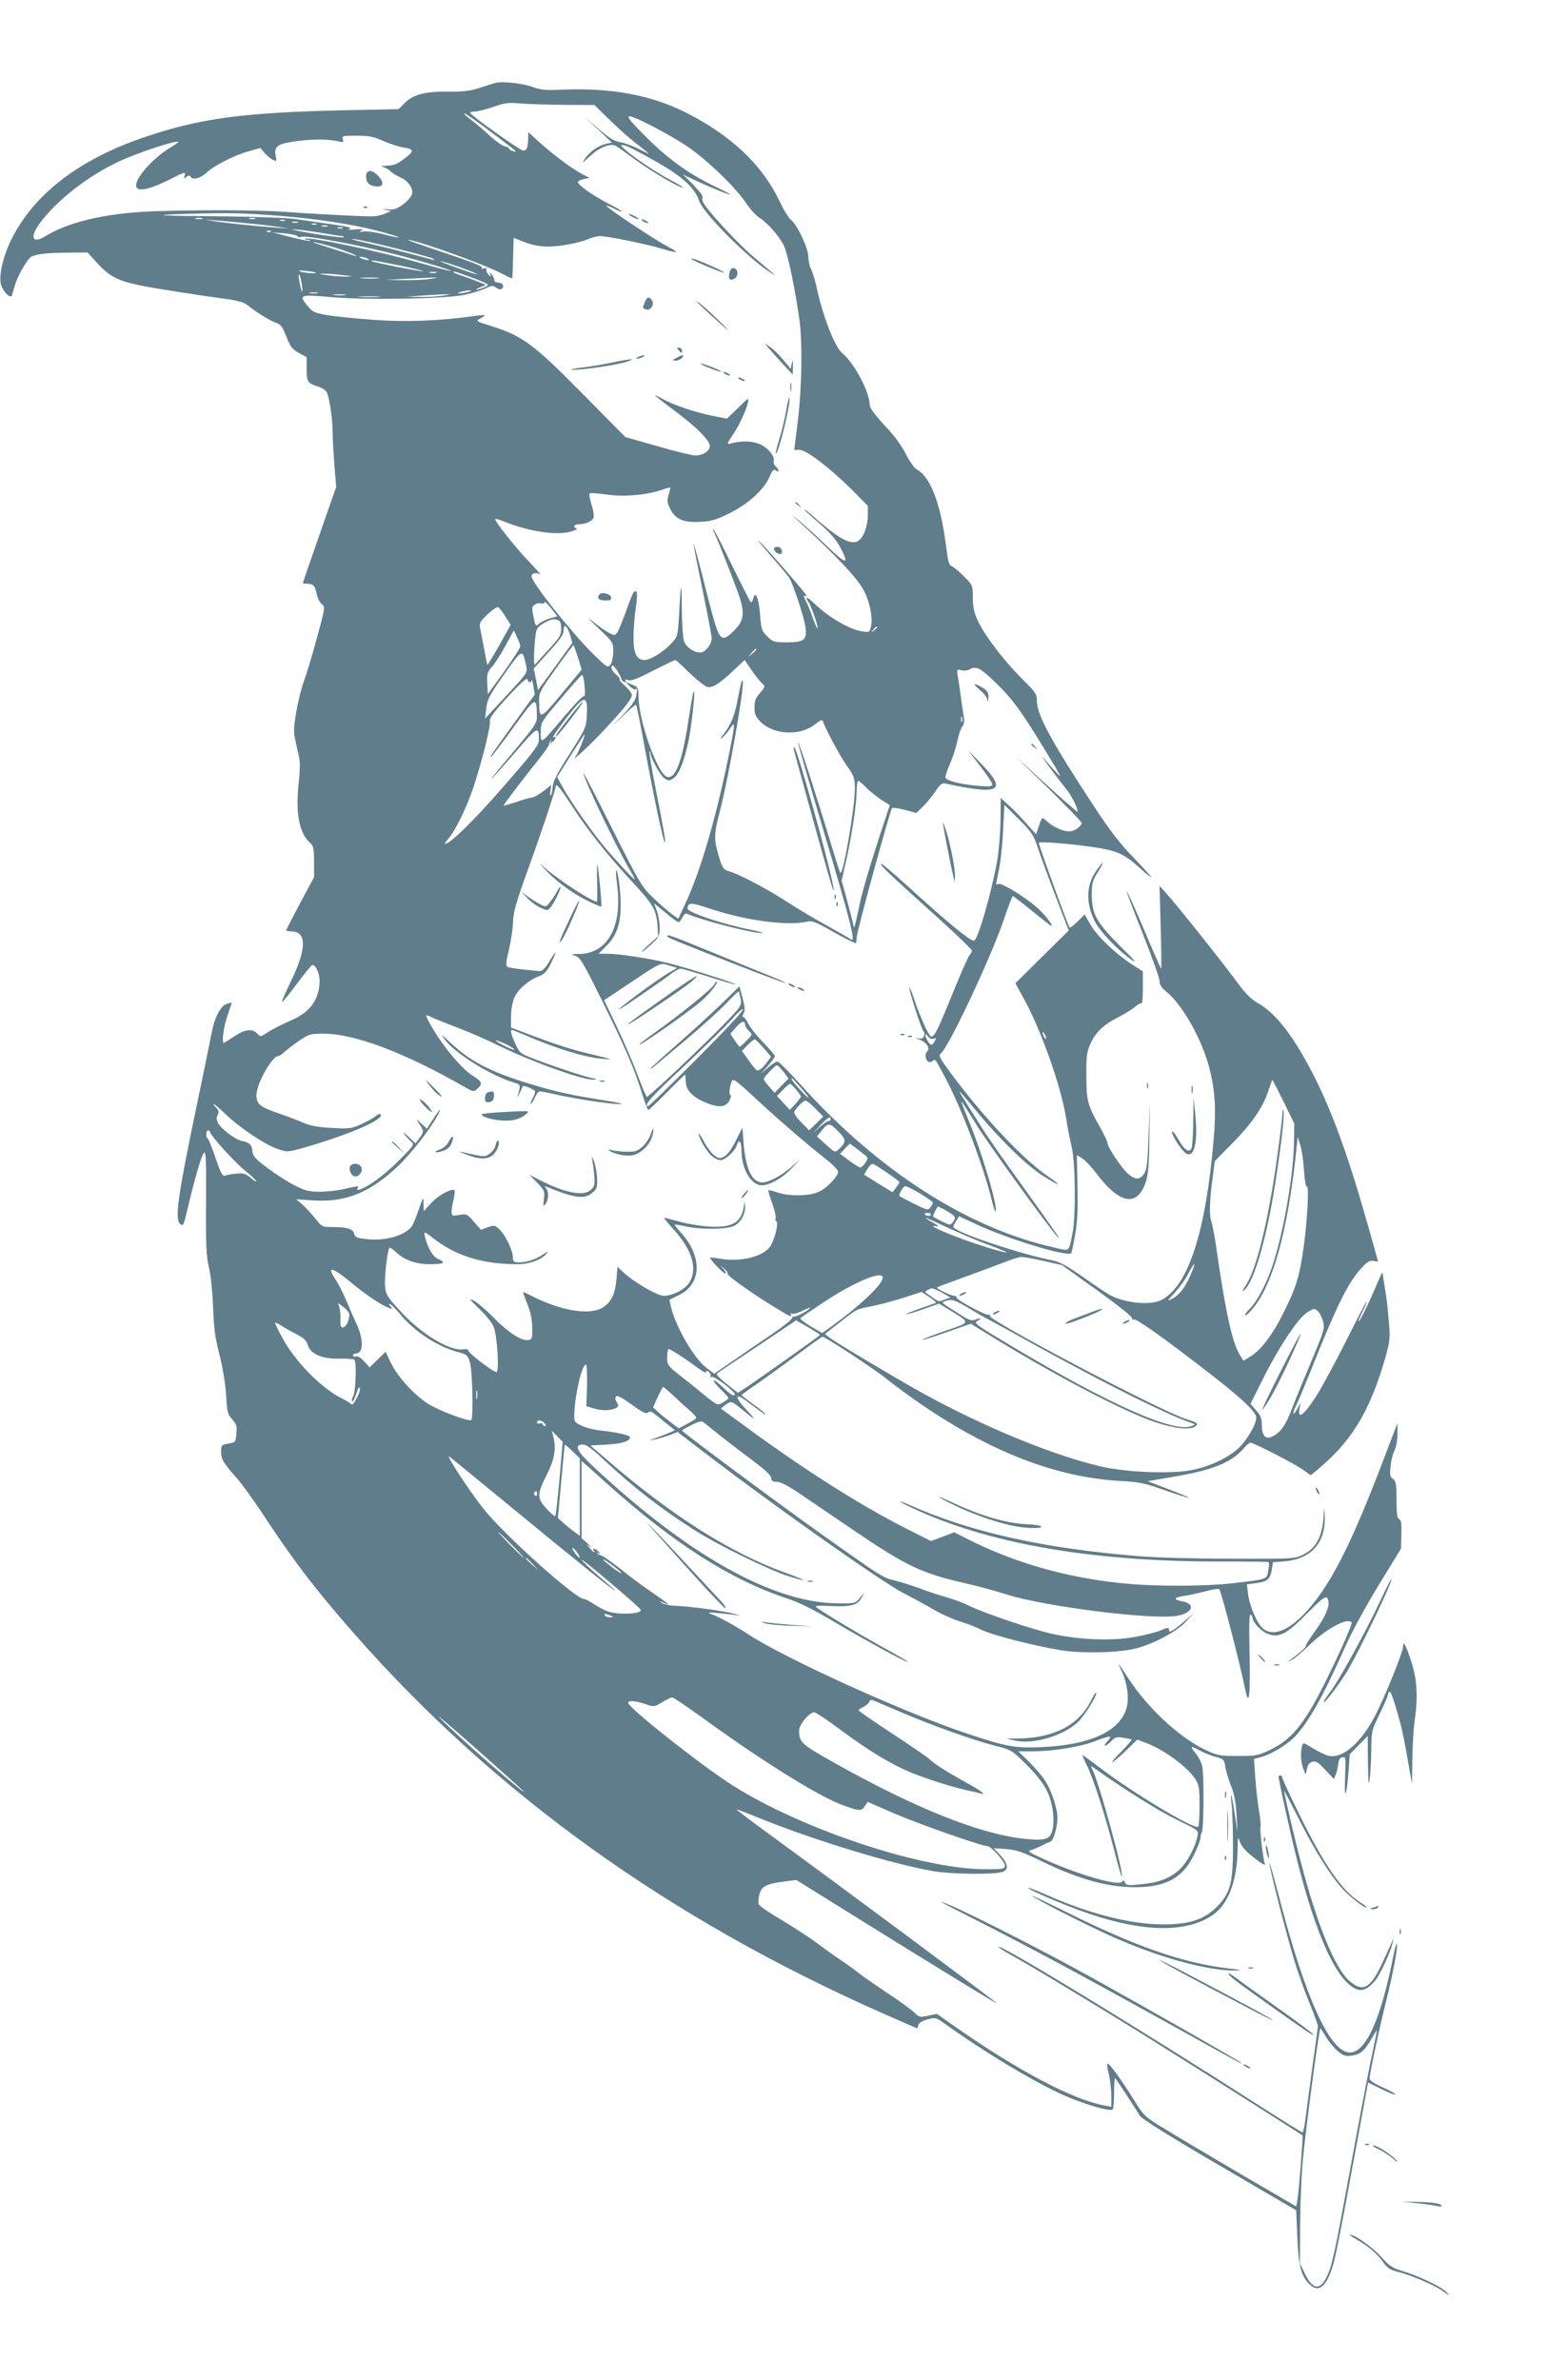 <?xml version="1.0" standalone="no"?>
<!DOCTYPE svg PUBLIC "-//W3C//DTD SVG 20010904//EN"
 "http://www.w3.org/TR/2001/REC-SVG-20010904/DTD/svg10.dtd">
<svg version="1.0" xmlns="http://www.w3.org/2000/svg"
 width="833pt" height="1280pt" viewBox="0 0 833 1280"
 preserveAspectRatio="xMidYMid meet">
<g transform="translate(0,1280) scale(0.1,-0.1)"
fill="#607d8b" stroke="none">
<path d="M2665 12354 c-11 -3 -49 -15 -85 -27 -51 -16 -87 -21 -165 -20 -125
2 -192 -15 -237 -61 l-33 -33 -290 -6 c-544 -12 -777 -43 -1072 -143 -361
-121 -609 -314 -728 -565 -39 -82 -60 -175 -51 -224 7 -38 53 -86 60 -64 2 8
10 32 16 54 16 54 68 143 88 154 29 15 84 21 195 22 l108 1 54 -59 c61 -68
111 -94 228 -118 76 -16 335 -56 477 -75 49 -7 84 -17 100 -30 45 -37 124 -86
155 -96 25 -8 35 -21 56 -74 21 -55 32 -69 67 -88 l42 -23 0 -64 c0 -69 5 -76
63 -95 23 -7 42 -21 47 -33 15 -42 30 -144 30 -213 0 -38 5 -120 10 -182 l9
-112 -66 -188 c-96 -275 -113 -325 -113 -329 0 -2 10 -3 23 -3 33 0 43 -11 51
-54 4 -21 16 -46 27 -55 20 -16 19 -18 -26 -184 -25 -92 -56 -195 -69 -230
-13 -34 -32 -108 -41 -163 -15 -85 -16 -110 -6 -155 6 -30 16 -72 21 -94 5
-24 4 -76 -2 -130 -19 -168 1 -275 61 -329 18 -16 21 -30 21 -102 l0 -82 -75
-140 c-41 -77 -75 -143 -75 -146 0 -3 13 -6 28 -6 83 0 83 -93 -1 -265 -31
-63 -53 -115 -49 -115 4 0 40 45 81 100 41 55 78 100 82 100 18 0 39 -47 39
-85 -2 -102 -50 -170 -157 -215 -43 -19 -97 -46 -120 -61 -41 -27 -42 -27 -59
-8 -26 28 -66 23 -124 -16 -29 -19 -54 -35 -56 -35 -12 0 -1 86 20 147 l24 71
-26 -7 c-32 -8 -66 -70 -81 -146 -24 -121 -45 -223 -82 -400 -101 -482 -119
-609 -91 -637 17 -17 20 -11 42 83 41 171 73 279 86 296 12 16 14 -20 13 -262
-2 -236 1 -292 16 -355 10 -43 19 -134 22 -215 4 -111 11 -164 35 -255 17 -70
31 -154 35 -215 5 -91 8 -103 33 -130 23 -26 26 -37 22 -77 -4 -45 -5 -47 -43
-53 -37 -6 -39 -8 -39 -45 0 -39 11 -58 88 -145 24 -27 81 -106 127 -175 172
-262 286 -412 499 -655 758 -863 1697 -1537 2850 -2046 98 -43 180 -79 181
-79 1 0 5 8 7 18 4 12 21 23 49 30 41 11 47 10 84 -17 219 -156 452 -297 621
-378 114 -54 277 -104 292 -89 4 4 7 45 7 91 0 46 3 81 6 77 10 -11 127 -190
131 -200 6 -16 164 -115 508 -315 l335 -196 6 -138 c6 -154 19 -211 61 -255
54 -58 100 -18 137 119 11 43 50 238 85 433 36 195 73 394 82 442 l16 87 70
-35 c39 -19 73 -33 76 -30 3 4 -27 20 -66 38 -47 21 -72 38 -72 48 0 25 56
288 90 420 35 140 63 287 57 303 -2 7 -9 -15 -16 -48 -68 -351 -150 -535 -237
-535 -106 0 -238 288 -378 825 -30 116 -55 203 -55 194 -1 -23 91 -384 134
-524 20 -66 57 -169 82 -230 25 -60 45 -117 45 -125 -1 -8 -12 -94 -26 -190
-13 -96 -30 -221 -37 -277 -7 -57 -15 -103 -20 -103 -4 0 -110 66 -235 146
-657 421 -1387 865 -1400 852 -2 -3 20 -17 48 -33 95 -51 467 -275 748 -450
250 -156 830 -523 839 -531 4 -4 -19 -296 -27 -346 l-7 -36 -295 172 c-162 95
-346 204 -409 243 -114 69 -115 71 -173 164 -72 114 -127 189 -138 189 -4 0
-2 -24 6 -52 7 -29 14 -82 14 -117 l0 -63 -37 7 c-167 30 -466 188 -795 418
l-107 75 -46 -10 c-45 -10 -49 -9 -78 20 -18 16 -81 62 -142 102 -60 40 -128
87 -150 104 -22 18 -69 52 -105 76 -36 24 -94 66 -130 93 -36 27 -118 80 -183
119 -65 38 -121 76 -124 85 -3 8 -2 32 3 52 11 44 38 59 131 70 l68 9 539
-335 c296 -183 540 -332 542 -330 3 3 -850 637 -1248 927 -86 63 -156 116
-154 117 1 2 58 -20 127 -48 289 -117 712 -246 933 -284 88 -15 303 -19 361
-6 44 9 44 41 0 90 l-37 40 69 -5 c56 -5 89 -17 188 -65 201 -98 362 -142 512
-140 161 3 247 51 307 172 20 40 36 82 36 94 0 12 3 25 7 29 11 11 13 316 2
358 -5 20 -21 50 -34 66 -35 42 -31 45 22 16 26 -14 66 -30 89 -35 38 -10 42
-14 47 -49 3 -21 16 -67 30 -102 19 -46 27 -90 31 -158 l5 -95 -14 94 c-17
113 -27 142 -17 51 4 -36 7 -137 7 -225 0 -184 -14 -241 -72 -306 -73 -81
-153 -110 -303 -110 -173 0 -392 55 -624 157 -55 24 -101 42 -103 40 -8 -7
206 -99 329 -140 301 -102 533 -102 670 -2 81 60 127 188 128 356 1 63 1 64
13 31 8 -23 33 -51 76 -84 35 -28 61 -43 58 -34 -10 27 -29 186 -24 200 3 7
-1 46 -8 87 -7 41 -16 121 -20 177 l-7 102 38 10 c55 15 136 64 180 108 74 76
156 222 274 488 33 75 111 218 179 329 l120 196 2 77 c2 58 -1 78 -12 82 -11
5 -14 29 -14 104 0 85 -3 101 -19 112 -16 12 -18 23 -13 69 3 29 12 68 21 84
9 18 16 55 16 89 l0 58 -69 -180 c-183 -484 -301 -712 -440 -853 -87 -87 -162
-113 -213 -73 -32 25 -74 121 -82 188 l-6 51 50 7 c61 8 75 21 84 73 l6 39 63
5 c141 12 219 98 216 237 l-2 56 -6 -71 c-9 -95 -43 -154 -108 -186 -48 -23
-51 -23 -388 -22 -187 0 -407 6 -490 13 -519 42 -914 130 -1240 276 -33 15
-55 22 -50 17 6 -5 51 -28 101 -50 412 -184 968 -275 1652 -271 123 0 226 -1
229 -4 3 -3 2 -24 -2 -45 -8 -48 -4 -46 -182 -67 -161 -19 -437 -19 -614 0
-296 31 -570 110 -817 234 l-77 39 -63 -24 -62 -23 -143 72 c-246 126 -536
310 -850 540 l-138 101 23 18 c31 24 35 23 87 -20 81 -66 87 -67 28 -5 -63 65
-64 95 -2 49 19 -14 51 -38 70 -52 19 -15 35 -24 35 -21 0 3 -29 27 -65 53
-36 26 -65 49 -65 50 0 1 43 33 96 69 52 37 149 107 215 156 65 49 122 89 125
89 15 0 286 -178 349 -230 39 -31 120 -91 180 -132 378 -259 731 -395 1077
-414 99 -5 129 -12 237 -50 69 -24 126 -42 128 -40 2 2 -47 22 -109 46 l-112
43 140 24 c210 35 314 78 378 154 14 16 29 29 35 29 18 0 243 -116 285 -147
l39 -28 25 20 c194 158 294 322 378 617 23 81 25 104 19 173 -9 111 -12 131
-24 205 -6 36 -11 70 -11 75 0 6 -18 -30 -38 -80 -40 -94 -91 -196 -92 -182 0
4 11 30 25 57 14 28 23 50 20 50 -3 0 -53 -96 -111 -212 -59 -117 -133 -255
-166 -305 -63 -97 -96 -120 -85 -60 l6 32 -19 -35 c-23 -41 -27 -23 -5 21 9
16 59 136 111 267 111 275 169 390 232 462 37 42 50 51 72 48 l26 -4 -48 171
c-109 387 -194 623 -296 825 -107 211 -204 338 -299 392 -42 24 -70 52 -125
127 -83 112 -319 408 -372 466 l-36 40 6 -225 c4 -124 4 -223 2 -220 -3 3 -45
98 -93 213 -49 114 -90 206 -92 204 -2 -2 37 -106 87 -230 49 -125 90 -239 90
-254 0 -20 10 -36 34 -55 89 -71 196 -261 235 -418 30 -116 36 -221 22 -380
-43 -502 -139 -795 -285 -864 -60 -28 -190 -15 -271 27 -16 8 -81 51 -144 96
-90 63 -126 83 -170 92 -185 37 -531 155 -531 180 0 6 7 20 16 33 l15 24 94
-44 c168 -78 495 -178 510 -154 2 4 12 50 21 101 12 69 15 139 12 260 l-3 166
29 -18 c15 -9 52 -48 80 -86 125 -163 218 -176 263 -37 12 36 17 98 18 239 l3
190 -7 -181 c-5 -147 -10 -186 -24 -207 -22 -34 -47 -34 -85 -2 -34 28 -112
144 -112 166 0 8 -20 50 -44 93 -63 110 -70 135 -70 271 -1 106 2 126 23 173
28 61 70 101 150 141 32 17 72 41 88 55 17 14 33 23 37 19 3 -3 6 34 6 83 l0
89 -59 38 c-88 57 -189 153 -223 214 l-31 54 -38 -37 c-21 -21 -40 -36 -43
-33 -9 10 -166 441 -166 456 0 8 168 -5 290 -23 129 -19 168 -36 248 -108 34
-31 66 -56 69 -56 3 0 -39 46 -93 103 -75 76 -129 146 -215 277 -225 341 -309
495 -309 567 0 40 -5 48 -85 127 -98 99 -191 221 -231 303 -22 46 -28 73 -29
126 0 68 0 69 -48 117 -27 27 -57 52 -66 55 -14 4 -20 26 -30 108 -29 230 -85
375 -159 413 -12 6 -37 42 -57 81 -22 45 -63 101 -115 155 -55 60 -80 94 -80
111 0 69 -84 226 -149 279 -39 32 -105 203 -136 350 -7 36 -21 80 -29 97 -9
16 -16 48 -16 69 0 46 -59 172 -93 199 -13 10 -40 54 -60 97 -95 200 -262 358
-511 483 -182 91 -397 131 -650 121 -101 -5 -126 -2 -169 14 -51 19 -164 32
-202 22z m367 -118 l167 -1 88 -86 c48 -47 114 -105 146 -128 31 -24 57 -45
57 -47 0 -1 -24 10 -54 25 -30 16 -74 32 -98 36 -33 6 -60 22 -118 72 l-75 65
74 -69 74 -70 -29 -6 c-42 -9 -88 -40 -115 -79 -20 -29 -17 -28 28 14 49 45
106 68 135 54 7 -3 55 -37 107 -75 87 -64 248 -158 256 -149 2 1 -33 22 -78
46 -103 54 -279 182 -251 182 20 0 41 -10 159 -75 160 -88 233 -152 257 -225
21 -64 256 -302 378 -382 47 -31 44 -28 -79 75 -97 81 -281 283 -281 308 0 10
0 21 0 24 0 7 -41 55 -75 87 l-30 29 75 -35 c88 -41 188 -80 179 -72 -3 4 -44
25 -90 47 -131 63 -245 145 -356 256 -107 106 -123 130 -75 112 64 -24 207
-101 288 -155 104 -69 266 -225 319 -307 21 -31 53 -66 71 -78 44 -27 108
-100 133 -152 21 -44 60 -234 83 -397 17 -130 13 -365 -9 -547 l-19 -153 29 0
c37 0 163 -97 283 -216 l84 -85 0 -52 c-1 -67 -30 -134 -63 -142 -44 -11 -114
32 -254 158 -13 11 -23 18 -23 15 0 -3 36 -36 80 -74 55 -48 89 -86 110 -125
52 -98 37 -99 -63 -3 -50 49 -121 113 -157 143 -53 43 -50 40 15 -19 189 -173
302 -294 335 -359 33 -66 48 -148 36 -196 -7 -26 -10 -27 -47 -21 -69 11 -179
75 -256 149 -24 23 -43 37 -43 31 0 -5 4 -14 9 -19 12 -14 51 -122 51 -143 0
-9 -11 12 -24 48 -12 36 -30 80 -40 99 -10 18 -13 30 -7 27 6 -4 11 -4 11 0 0
9 -220 262 -256 294 -15 14 12 -20 60 -75 49 -55 94 -110 102 -121 20 -30 80
-210 88 -264 10 -71 -5 -85 -98 -85 -72 0 -77 2 -107 32 -30 29 -33 38 -39
118 -7 88 -25 131 -36 87 -4 -12 -9 -22 -13 -22 -3 1 -46 85 -96 187 -49 102
-96 193 -103 202 -8 10 -8 5 2 -15 24 -50 111 -273 136 -347 28 -88 22 -128
-30 -179 -59 -59 -75 -53 -103 40 -13 42 -43 157 -67 254 -25 97 -46 176 -48
174 -1 -2 20 -112 48 -245 27 -132 50 -252 50 -265 0 -31 -36 -76 -61 -76 -36
0 -77 29 -88 61 -6 18 -11 93 -12 168 -1 164 -5 160 -14 -12 -7 -124 -8 -130
-37 -162 -41 -47 -116 -95 -149 -95 -43 0 -60 34 -60 121 0 40 5 111 12 156
12 80 9 107 -11 87 -5 -5 -23 -49 -40 -99 -18 -49 -38 -100 -46 -113 -14 -21
-16 -22 -47 -6 -18 9 -57 37 -87 61 -37 30 -28 19 28 -34 82 -78 82 -78 82
-128 0 -28 -7 -59 -15 -70 -15 -18 -18 -16 -91 55 -124 123 -334 388 -334 421
0 17 30 22 48 8 9 -7 -15 21 -54 62 -75 77 -196 230 -189 237 2 3 23 -3 47
-13 133 -54 280 -76 358 -55 25 7 39 15 33 17 -22 8 -14 23 11 23 36 0 72 16
80 35 3 10 -1 42 -11 71 -9 30 -14 57 -10 60 3 3 44 1 91 -6 92 -14 216 -3
300 26 22 8 41 13 42 11 2 -2 -2 -19 -8 -39 -9 -30 -8 -42 8 -74 28 -57 71
-76 162 -71 60 3 86 11 157 46 100 49 186 127 216 196 17 38 23 44 35 34 8 -6
14 -7 14 -1 0 5 -7 15 -16 23 -8 7 -13 21 -10 32 3 12 -6 31 -25 52 -46 50
-121 63 -213 38 -15 -4 -13 3 13 41 36 52 75 135 86 181 6 28 3 27 -53 -29
l-60 -58 -81 16 c-97 20 -209 58 -271 93 -60 34 -45 20 75 -70 113 -84 185
-157 185 -186 0 -26 -37 -51 -77 -51 -17 0 -110 22 -205 50 l-173 49 -235 238
c-261 264 -318 306 -489 360 -83 26 -83 26 -56 40 15 8 25 16 23 18 -1 1 -30
-1 -63 -6 -184 -25 -356 -32 -527 -20 -95 7 -209 18 -252 25 -71 12 -83 17
-108 47 -53 63 -47 66 120 51 193 -17 616 -10 721 12 41 9 92 24 113 34 33 17
40 18 59 4 14 -10 24 -11 31 -4 14 14 1 32 -23 32 -10 0 -19 6 -19 14 0 8 -8
22 -17 33 -10 10 -15 14 -10 9 4 -6 7 -14 7 -20 0 -5 -6 -1 -14 9 -8 11 -12
24 -8 29 3 5 -3 6 -14 2 -10 -4 -15 -4 -11 0 10 11 -31 27 -233 95 -96 32
-170 58 -164 59 39 1 417 -134 503 -181 30 -16 56 -28 57 -26 2 1 4 51 5 110
1 59 3 107 4 107 1 0 19 -7 39 -15 74 -31 132 -38 224 -25 48 7 106 21 130 31
24 11 56 19 72 19 39 0 260 -45 339 -70 36 -11 67 -18 69 -15 2 2 -19 15 -47
30 -57 29 -318 201 -327 217 -3 5 13 0 36 -12 23 -12 44 -20 46 -18 2 3 -33
23 -78 46 -84 44 -158 97 -158 113 0 5 14 12 31 16 l32 6 -39 20 c-52 26 -165
111 -235 175 l-56 51 -1 -40 c-2 -47 -8 -59 -27 -59 -16 0 -284 191 -285 203
0 4 12 7 28 7 15 1 59 12 97 25 59 21 81 24 140 19 39 -4 145 -7 237 -8z
m-395 -142 c152 -115 152 -114 124 -107 -11 3 -21 9 -21 13 0 4 -12 11 -26 14
-14 4 -49 29 -78 55 -28 27 -73 65 -99 85 -27 20 -44 36 -38 36 6 0 68 -43
138 -96z m-573 -53 c34 -15 84 -31 110 -35 56 -9 56 -19 -3 -63 -33 -26 -53
-33 -89 -34 -26 -1 -37 -4 -24 -6 13 -3 32 -13 43 -24 10 -10 34 -25 53 -33
40 -17 69 -56 64 -87 -2 -13 -22 -38 -46 -56 -36 -27 -50 -32 -85 -29 -30 3
-34 2 -12 -3 l30 -6 -35 -15 c-19 -8 -50 -14 -70 -14 -65 0 -344 15 -460 24
-148 12 -592 12 -781 0 -219 -14 -401 -60 -514 -130 -71 -44 -87 -8 -31 69 90
122 256 252 421 330 100 48 325 122 325 107 0 -2 -19 -15 -42 -29 -98 -58
-199 -174 -184 -213 10 -26 73 -12 176 39 82 42 90 44 84 24 -6 -19 -5 -20 9
-9 10 9 17 10 22 2 12 -20 53 -10 86 21 42 39 150 94 229 116 l61 17 22 -26
c12 -14 32 -31 44 -37 21 -11 22 -10 17 18 -11 51 7 66 93 79 91 14 183 15
236 3 34 -8 37 -7 32 10 -6 18 0 19 75 19 67 0 91 -5 144 -29z m-559 -402
c196 -15 396 -46 528 -81 65 -17 116 -33 114 -35 -3 -2 -40 5 -83 17 -44 11
-92 18 -109 15 -25 -4 -27 -3 -10 5 15 8 6 9 -35 6 -33 -3 -45 -2 -30 3 18 5
-5 12 -90 24 -63 9 -151 22 -195 28 -44 7 -210 13 -370 15 -384 3 -440 7 -210
14 217 6 307 4 490 -11z m-417 -16 c-10 -2 -26 -2 -35 0 -10 3 -2 5 17 5 19 0
27 -2 18 -5z m285 0 c-7 -2 -21 -2 -30 0 -10 3 -4 5 12 5 17 0 24 -2 18 -5z
m-43 -24 c58 -5 132 -14 165 -19 l60 -9 -60 4 c-104 7 -288 26 -340 35 l-50 9
60 -5 c33 -2 107 -9 165 -15z m203 14 c-7 -2 -19 -2 -25 0 -7 3 -2 5 12 5 14
0 19 -2 13 -5z m70 -10 c-7 -2 -21 -2 -30 0 -10 3 -4 5 12 5 17 0 24 -2 18 -5z
m100 -10 c-7 -2 -19 -2 -25 0 -7 3 -2 5 12 5 14 0 19 -2 13 -5z m60 -10 c-7
-2 -21 -2 -30 0 -10 3 -4 5 12 5 17 0 24 -2 18 -5z m80 -10 c-7 -2 -19 -2 -25
0 -7 3 -2 5 12 5 14 0 19 -2 13 -5z m-94 -29 c46 -8 88 -14 94 -14 6 0 8 -2 5
-6 -6 -5 -173 19 -253 36 -35 8 -33 8 15 4 30 -3 93 -12 139 -20z m-292 10
c-3 -3 -12 -4 -19 -1 -8 3 -5 6 6 6 11 1 17 -2 13 -5z m143 -24 c4 -6 14 -8
23 -4 24 9 296 -41 497 -92 134 -34 311 -87 306 -91 -2 -2 -66 14 -142 36
-235 68 -627 151 -642 136 -3 -3 3 -5 13 -5 10 0 16 -2 13 -5 -3 -3 -50 6
-104 20 l-99 25 64 -5 c36 -3 68 -10 71 -15z m535 -67 c99 -25 187 -49 195
-54 12 -8 11 -9 -5 -5 -173 46 -279 73 -365 92 -58 13 -82 21 -55 18 28 -3
131 -26 230 -51z m-316 0 c41 -13 82 -29 90 -34 13 -9 12 -9 -4 -4 -11 4 -56
18 -100 32 -44 14 -91 29 -105 34 -54 19 46 -4 119 -28z m156 -53 c13 -5 14
-9 5 -9 -8 0 -24 4 -35 9 -13 5 -14 9 -5 9 8 0 24 -4 35 -9z m180 -39 c77 -16
132 -30 121 -30 -22 -1 -268 48 -275 54 -7 8 9 5 154 -24z m331 -12 c47 -17
83 -33 82 -35 -2 -2 -53 15 -113 37 -61 22 -98 37 -82 34 15 -3 66 -19 113
-36z m-787 -25 c9 -8 -65 -2 -84 6 -13 6 -2 7 30 3 28 -3 52 -7 54 -9z m649
-1 c-10 -2 -26 -2 -35 0 -10 3 -2 5 17 5 19 0 27 -2 18 -5z m186 -24 c48 -17
88 -35 91 -39 3 -4 -9 -13 -27 -19 -42 -15 -50 -13 -13 4 l30 13 -35 14 c-19
8 -59 23 -87 32 -29 10 -53 19 -53 22 0 7 6 5 94 -27z m-910 -39 c9 -58 -1
-47 -13 14 -5 26 -5 44 -1 39 4 -4 10 -28 14 -53z m221 50 c55 -6 56 -7 15 -8
-25 0 -70 3 -100 8 -47 6 -49 7 -15 8 22 0 67 -4 100 -8z m188 -17 c-24 -2
-62 -2 -85 0 -24 2 -5 4 42 4 47 0 66 -2 43 -4z m282 -3 c-27 -5 -93 -8 -145
-7 l-95 1 105 6 c58 3 123 6 145 7 37 0 36 0 -10 -7z m205 -70 c-14 -4 -34 -8
-45 -8 -16 0 -15 2 5 8 14 4 34 8 45 8 16 0 15 -2 -5 -8z m-812 -7 c-10 -2
-28 -2 -40 0 -13 2 -5 4 17 4 22 1 32 -1 23 -4z m150 -10 c-15 -2 -42 -2 -60
0 -18 2 -6 4 27 4 33 0 48 -2 33 -4z m527 -3 c-27 -5 -84 -8 -125 -7 l-75 1
85 6 c47 3 103 7 125 7 37 0 36 0 -10 -7z m-347 -7 c-26 -2 -71 -2 -100 0 -29
2 -8 3 47 3 55 0 79 -1 53 -3z m921 -1729 c-22 -7 -49 -20 -59 -29 -17 -16
-19 -14 -29 37 -10 47 -10 54 6 65 9 7 25 11 35 7 11 -3 18 0 18 7 0 6 16 -8
35 -32 l34 -44 -40 -11z m-239 9 l28 -44 -61 -109 c-34 -60 -63 -108 -64 -106
-2 1 -9 38 -17 82 -8 43 -18 94 -22 112 -6 30 -3 37 40 78 26 24 52 42 57 38
6 -3 24 -26 39 -51z m284 -19 c11 -4 16 -19 16 -45 0 -35 -8 -48 -67 -112 -36
-40 -70 -76 -75 -82 -9 -9 -3 131 8 182 2 13 20 31 42 42 40 22 52 24 76 15z
m65 -83 l11 -39 -92 -127 -93 -127 -11 58 -12 58 81 89 c62 68 80 95 80 117 0
40 20 23 36 -29z m1651 45 c0 -2 -8 -10 -17 -17 -16 -13 -17 -12 -4 4 13 16
21 21 21 13z m-1920 -103 c0 -7 -39 -67 -87 -135 l-88 -122 -3 57 c-3 52 0 62
27 92 16 19 49 70 73 115 l43 80 17 -38 c10 -20 18 -42 18 -49z m310 -59 l20
-66 -107 -129 c-117 -141 -121 -142 -122 -43 -1 48 3 56 90 177 50 70 93 127
95 127 2 0 12 -30 24 -66z m960 43 c0 -2 -10 -12 -22 -23 l-23 -19 19 23 c18
21 26 27 26 19z m-1241 -77 c10 -43 9 -45 -34 -95 -24 -27 -76 -84 -115 -125
l-70 -75 7 55 c5 49 17 70 96 183 97 136 98 137 116 57z m859 -28 c26 -26 64
-60 85 -76 34 -26 39 -27 69 -15 18 7 62 41 98 76 l67 63 37 -54 c20 -30 46
-62 56 -71 19 -17 19 -18 -10 -52 -24 -26 -30 -43 -30 -78 0 -37 6 -50 33 -78
73 -72 218 -77 298 -9 20 16 34 22 36 15 15 -44 92 -188 129 -240 41 -59 44
-69 44 -126 0 -102 -63 -467 -78 -452 -3 3 -29 83 -57 178 -77 253 -166 529
-171 525 -2 -2 53 -193 122 -424 165 -553 192 -661 162 -636 -7 5 -63 37 -124
71 -61 33 -160 92 -220 131 -109 71 -266 153 -316 165 -21 6 -30 17 -42 53
-36 114 -36 138 -5 258 50 189 139 698 125 712 -5 5 -8 -7 -27 -103 -15 -82
-36 -132 -72 -180 -24 -31 -25 -35 -7 -20 12 11 31 34 41 50 27 43 25 19 -15
-175 -68 -326 -147 -595 -227 -768 l-39 -84 -32 23 c-18 13 -63 52 -100 87
-65 62 -72 73 -223 373 -85 170 -155 305 -155 300 0 -29 175 -394 248 -518 18
-29 30 -53 27 -53 -7 0 -112 114 -170 184 -70 86 -172 232 -215 308 l-32 58
72 115 c40 63 74 115 75 115 7 0 -34 -102 -47 -118 -36 -45 88 70 162 151 102
110 140 158 140 179 0 9 -16 30 -36 48 -20 17 -34 34 -30 37 3 3 -6 14 -19 25
-23 18 -34 48 -17 48 8 0 45 -60 46 -74 1 -5 7 -11 15 -14 8 -3 11 0 7 7 -5 7
0 8 14 3 16 -6 49 6 133 50 62 31 116 57 120 58 5 0 29 -22 55 -48z m1675 -79
c88 -87 133 -148 262 -360 92 -152 92 -153 59 -118 -16 17 -46 51 -67 75 -34
40 51 -77 125 -170 27 -34 63 -109 56 -116 -2 -2 -78 64 -169 147 l-164 150
178 -173 c97 -96 177 -178 177 -184 0 -20 -40 -47 -69 -46 -34 1 -86 25 -118
55 -27 24 -26 24 -44 -30 l-14 -41 -45 51 c-25 29 -67 73 -95 99 l-50 46 -1
-121 c-1 -67 -9 -165 -18 -217 -32 -177 -105 -430 -125 -430 -23 0 -143 99
-355 292 -77 70 -142 125 -145 122 -7 -7 40 -51 302 -287 103 -93 187 -174
187 -180 0 -6 -6 -18 -14 -26 -7 -9 -48 -101 -90 -205 -82 -203 -101 -240
-118 -230 -14 9 -59 111 -88 197 -12 38 -24 66 -26 64 -6 -6 67 -232 76 -235
4 -2 6 -12 3 -22 -4 -15 -12 -19 -32 -15 -22 4 -21 3 5 -6 37 -13 61 -46 45
-62 -25 -25 0 -77 26 -55 17 13 12 19 66 -82 91 -169 213 -491 257 -678 7 -29
15 -51 17 -48 16 16 -70 308 -142 483 -25 59 -43 108 -42 109 1 2 36 -52 77
-119 58 -96 375 -534 438 -607 36 -41 -15 33 -178 260 -98 135 -200 281 -227
325 -28 44 -67 106 -87 138 -20 31 -35 57 -33 57 2 0 42 -46 88 -102 119 -146
265 -289 354 -348 43 -27 82 -50 87 -50 6 0 -17 18 -50 41 -131 87 -348 317
-526 557 -59 80 -67 95 -54 105 44 35 270 516 340 721 23 69 45 126 48 126 3
0 50 -36 104 -80 54 -44 100 -80 103 -80 15 0 -43 72 -90 110 -70 57 -178 122
-194 115 -7 -2 -13 -3 -13 -2 0 1 7 38 16 82 9 44 19 140 22 213 l7 133 77
-77 c71 -71 80 -85 104 -158 15 -45 58 -162 96 -261 l69 -180 -144 -142 -143
-142 43 -78 c95 -172 201 -471 229 -642 8 -52 22 -124 31 -160 20 -84 23 -378
4 -466 -21 -103 -11 -95 -99 -75 -465 104 -946 413 -1361 873 -63 70 -120 127
-127 127 -8 0 -30 -15 -51 -32 l-38 -33 38 43 c20 23 37 46 37 51 0 5 -29 39
-64 75 -35 36 -71 82 -80 101 -9 19 -21 35 -27 35 -5 0 -4 8 2 19 9 14 8 32
-5 82 l-17 64 -97 -95 c-54 -52 -162 -151 -240 -219 -78 -68 -142 -127 -142
-129 0 -3 8 2 18 10 9 8 85 71 167 140 83 69 181 158 219 197 38 40 70 70 71
69 2 -2 6 -20 10 -40 7 -37 6 -39 -101 -149 -113 -116 -393 -379 -403 -379 -3
0 -26 53 -50 118 -24 64 -74 181 -112 260 l-68 142 117 78 c193 129 182 124
232 109 l44 -13 -46 -27 c-69 -40 -314 -223 -258 -192 25 14 232 156 271 187
20 15 43 28 51 28 7 0 76 -20 153 -44 77 -25 141 -43 143 -41 6 5 -266 91
-363 115 -106 26 -265 50 -327 50 l-47 0 43 43 c55 56 76 116 76 223 0 73 -16
191 -25 182 -2 -2 1 -41 7 -88 26 -216 -54 -358 -202 -361 -49 -1 -52 -2 -25
-10 27 -8 41 -32 147 -246 128 -260 172 -362 213 -495 15 -49 30 -88 34 -88 4
0 49 43 100 95 52 52 95 95 97 95 2 0 4 -15 4 -34 0 -46 33 -84 97 -112 76
-34 118 -32 138 6 9 17 11 30 6 30 -11 0 -4 53 9 79 5 10 33 -11 105 -78 119
-112 294 -263 392 -340 40 -31 73 -64 73 -73 0 -26 -60 -89 -105 -109 -50 -23
-157 -25 -221 -3 -25 8 -48 14 -49 12 -2 -2 7 -34 21 -72 13 -37 21 -72 18
-78 -4 -6 -2 -13 4 -17 13 -8 -9 -98 -33 -135 -36 -54 -157 -85 -265 -67 -30
5 -56 8 -58 6 -6 -6 70 -85 81 -85 5 0 2 10 -9 23 l-19 22 22 -19 c13 -10 20
-22 18 -27 -6 -8 130 -105 256 -182 76 -47 96 -56 84 -37 -3 5 0 7 9 4 8 -3
32 4 55 16 23 11 41 18 41 16 0 -10 -76 -51 -89 -48 -7 2 -10 -1 -7 -6 3 -5
-49 -47 -117 -93 -67 -45 -163 -111 -213 -146 l-91 -62 -42 32 c-66 50 -167
224 -190 327 l-9 39 52 25 c122 60 127 206 11 335 -19 21 -35 41 -35 43 0 3
26 -1 58 -8 76 -18 213 -18 257 0 39 17 66 61 64 108 -1 30 -2 30 -8 -9 -14
-82 -67 -109 -195 -100 -45 4 -114 15 -153 27 -40 11 -75 20 -79 20 -3 0 19
-28 50 -62 101 -111 131 -212 86 -286 -23 -37 -88 -71 -137 -72 -35 0 -162 73
-219 127 l-31 29 -6 -69 c-7 -80 -29 -123 -77 -152 -70 -40 -219 -16 -372 61
-26 13 -49 24 -52 24 -3 0 7 -28 21 -62 18 -44 26 -83 27 -128 1 -59 -1 -65
-21 -68 -37 -5 -105 38 -185 119 -42 43 -92 85 -110 94 -27 13 -22 6 29 -43
35 -33 70 -76 79 -97 20 -48 32 -245 15 -245 -17 0 -151 102 -151 116 0 6 -12
9 -28 6 -71 -10 -226 83 -336 204 -75 81 -80 90 -84 138 -4 48 13 194 24 205
2 2 17 -7 32 -22 45 -43 109 -67 183 -67 76 0 92 8 49 27 -31 12 -59 61 -74
125 -6 26 -4 26 57 -21 118 -89 260 -131 442 -131 64 0 129 24 155 56 13 16
12 16 -15 -2 -39 -27 -90 -44 -131 -44 -30 0 -34 3 -34 28 0 36 -41 121 -73
150 -24 22 -28 23 -62 11 l-37 -14 -38 44 c-36 41 -39 43 -79 36 -38 -6 -41
-5 -41 17 0 12 5 43 11 67 5 24 8 46 5 48 -13 14 -86 -25 -124 -66 l-42 -46
-1 40 c0 40 -1 39 -24 -26 -12 -36 -28 -75 -34 -87 -28 -53 -141 -89 -246 -77
-55 6 -64 9 -69 29 -7 27 -38 36 -121 36 -51 0 -54 2 -90 48 -21 26 -52 59
-69 74 l-31 27 95 -6 c172 -10 302 43 451 184 75 72 178 204 218 281 21 40 4
23 -29 -29 l-33 -50 -30 28 c-29 27 -30 27 -14 3 29 -42 29 -48 6 -79 l-23
-31 -40 37 c-22 21 -32 27 -21 13 11 -14 28 -32 38 -41 18 -15 15 -19 -60 -95
-43 -44 -107 -98 -143 -122 -61 -40 -99 -54 -85 -32 8 13 3 12 -70 -5 -33 -8
-92 -15 -131 -15 -61 0 -81 5 -136 33 -35 17 -101 59 -145 92 -70 52 -82 65
-85 94 -3 35 -15 46 -60 55 -34 8 -109 65 -125 96 -8 17 -9 29 -2 43 8 14 7
23 -5 36 -38 42 -11 24 46 -30 76 -74 216 -168 285 -190 51 -17 52 -17 150 11
239 70 425 151 401 176 -5 4 -16 0 -26 -9 -10 -9 -44 -28 -76 -43 -55 -25 -65
-26 -160 -21 -73 4 -115 11 -151 27 -27 12 -88 35 -134 51 -102 35 -121 50
-121 98 0 61 84 211 118 211 5 0 20 10 34 23 13 12 49 39 79 60 52 35 60 37
130 37 166 0 432 -100 751 -282 56 -32 57 -32 77 -14 30 27 26 38 -24 69 -68
43 -181 183 -239 295 -19 36 -16 38 22 18 15 -7 72 -30 127 -51 55 -20 159
-65 230 -100 194 -94 483 -196 518 -181 7 2 4 5 -5 5 -24 1 -194 56 -307 99
-92 35 -94 36 -117 86 -23 50 -30 76 -18 76 3 0 37 -14 77 -31 164 -70 317
-117 408 -124 61 -5 59 -4 -41 20 -124 29 -198 53 -342 107 l-108 41 0 61 c0
38 8 77 19 103 20 44 80 94 136 114 24 9 39 25 59 66 36 73 33 79 -7 13 -27
-44 -38 -55 -58 -53 -108 10 -159 17 -169 23 -9 6 -7 28 9 93 11 47 21 114 22
148 1 53 15 101 79 279 75 207 144 415 152 454 2 13 27 -19 80 -100 89 -138
194 -270 329 -416 112 -120 130 -150 137 -233 l4 -61 -47 -42 c-26 -23 -45
-42 -41 -42 3 0 27 19 51 41 41 38 45 46 45 89 0 26 -7 66 -15 89 l-15 42 61
-50 c33 -28 65 -51 70 -51 5 0 15 11 21 25 6 14 16 23 22 21 92 -39 357 -107
410 -105 11 0 -19 9 -69 19 -156 32 -335 93 -335 113 1 34 16 34 116 1 193
-65 415 -95 524 -72 31 7 47 1 147 -56 62 -35 115 -61 118 -58 3 3 5 17 5 31
0 28 179 681 190 694 4 4 35 0 69 -9 l62 -17 35 34 c19 18 49 55 67 82 27 40
36 47 57 42 292 -63 333 -40 189 108 l-70 72 65 -85 c36 -46 66 -91 66 -99 0
-11 -14 -13 -77 -8 -102 9 -179 30 -176 48 1 8 13 43 28 78 15 35 32 89 38
121 7 31 18 64 26 73 9 11 11 29 7 54 -4 21 -11 70 -16 108 -5 39 -12 87 -16
108 -6 37 -5 38 19 32 14 -4 34 -2 44 4 36 21 57 10 146 -76z m-2219 5 c6 -53
5 -78 -4 -73 -4 2 -51 -47 -104 -109 -130 -153 -126 -151 -126 -85 0 54 0 54
108 181 59 70 110 127 114 128 4 0 9 -19 12 -42z m-293 2 c5 0 10 6 10 13 1 6
5 -8 9 -33 l8 -45 -107 -148 c-135 -188 -135 -187 -128 -187 3 0 57 70 119
156 122 169 125 170 127 66 1 -42 -5 -50 -124 -193 -69 -82 -124 -149 -121
-149 3 0 59 63 125 139 123 144 131 148 131 74 0 -31 -21 -59 -190 -253 -159
-183 -289 -310 -316 -310 -3 0 6 14 21 32 38 45 93 158 132 272 44 131 96 335
89 359 -3 13 24 50 97 129 69 75 103 105 105 94 2 -9 8 -16 13 -16z m307 -174
c-4 -70 -6 -74 -92 -210 -67 -104 -90 -148 -92 -179 -2 -22 -7 -43 -10 -46 -4
-3 -5 8 -2 25 l4 31 -44 -34 c-24 -18 -51 -33 -60 -33 -9 0 -47 -11 -84 -24
-38 -12 -68 -21 -68 -19 0 6 114 156 183 241 32 40 60 79 61 87 1 8 6 18 11
22 4 5 4 1 0 -7 -8 -13 -7 -13 8 -1 19 15 23 36 5 25 -16 -10 51 83 109 153
60 72 76 64 71 -31z m2019 -38 c-3 -7 -5 -2 -5 12 0 14 2 19 5 13 2 -7 2 -19
0 -25z m-516 -354 c18 -19 55 -48 80 -65 l47 -30 -68 -207 c-37 -114 -78 -252
-90 -307 -34 -159 -33 -153 -38 -130 -2 11 -17 69 -33 129 l-30 109 25 111
c31 138 56 307 56 375 0 28 4 51 8 51 4 0 24 -16 43 -36z m-912 -1460 c-140
-140 -257 -254 -261 -254 -29 0 16 51 192 214 109 103 225 216 257 252 31 37
59 61 61 54 3 -7 -110 -127 -249 -266z m261 182 c0 -7 9 -21 20 -31 20 -19 20
-19 -12 -52 -17 -18 -34 -33 -37 -33 -4 0 -16 16 -28 35 l-23 34 31 36 c30 34
49 38 49 11z m1620 -71 c0 -5 -5 -3 -10 5 -5 8 -10 20 -10 25 0 6 5 3 10 -5 5
-8 10 -19 10 -25z m-606 -2 c14 6 15 3 6 -13 -6 -11 -13 -20 -17 -20 -10 0
-32 34 -33 49 0 11 4 10 14 -4 8 -11 19 -16 30 -12z m-2291 -35 c22 -11 37
-22 34 -24 -3 -3 -31 9 -63 26 -63 32 -36 31 29 -2z m1376 -15 l40 -47 -19
-26 c-26 -36 -47 -53 -59 -46 -5 3 -25 28 -44 55 l-35 48 31 32 c18 17 35 31
39 31 3 0 24 -21 47 -47z m107 -128 l27 -36 -38 -39 -37 -38 -29 33 c-16 18
-29 36 -29 41 0 10 61 74 71 74 5 0 20 -16 35 -35z m99 -92 c55 -63 44 -63
-14 0 -34 37 -47 57 -39 57 2 0 26 -26 53 -57z m2593 -70 l57 -118 -2 -100
c-3 -198 -69 -553 -134 -713 -32 -82 -77 -158 -109 -187 -11 -10 -20 -23 -20
-29 1 -6 16 6 34 27 114 128 195 420 242 862 l7 70 14 -45 c8 -25 17 -86 20
-137 4 -55 10 -90 16 -86 12 7 1 -196 -19 -333 -22 -152 -39 -207 -104 -339
-62 -125 -125 -208 -184 -243 l-35 -21 -20 32 c-41 69 -76 228 -126 576 -9 63
-21 125 -26 138 -12 33 -11 108 5 228 l13 100 99 100 c103 105 163 193 191
283 9 28 18 52 20 52 2 0 29 -53 61 -117z m-2624 66 c14 -17 26 -34 26 -37 0
-4 -14 -22 -30 -40 l-30 -32 -34 37 -35 38 32 33 c17 17 34 32 38 32 4 0 19
-14 33 -31z m104 -102 l42 -43 -38 -37 -38 -37 -43 44 c-29 29 -41 49 -36 58
15 25 48 58 60 58 6 0 30 -19 53 -43z m82 -57 c0 -5 -5 -10 -12 -10 -7 0 -30
-17 -53 -37 -38 -36 -38 -36 5 10 44 46 60 57 60 37z m48 -73 c36 -38 35 -53
-6 -90 -19 -17 -21 -16 -67 26 l-49 44 29 36 c33 40 40 39 93 -16z m-3388 5
c0 -17 130 -161 187 -207 32 -26 60 -52 62 -58 2 -6 -11 1 -29 17 -29 24 -40
27 -80 23 -25 -2 -52 -7 -60 -11 -12 -5 -23 16 -50 95 -19 55 -38 103 -42 105
-12 7 -10 44 2 44 6 0 10 -4 10 -8z m3519 -121 c24 -18 24 -20 8 -45 -10 -14
-22 -26 -27 -26 -6 0 -33 17 -60 37 l-50 37 27 28 26 27 26 -19 c14 -11 37
-28 50 -39z m123 -98 c38 -25 68 -49 68 -52 0 -3 -9 -17 -19 -30 l-18 -24 -77
47 -76 48 17 29 c10 16 22 29 28 29 5 0 40 -21 77 -47z m180 -113 c37 -23 68
-44 68 -49 0 -4 -6 -15 -13 -25 -13 -17 -17 -16 -88 19 -41 21 -76 39 -78 41
-8 7 19 54 31 54 6 0 42 -18 80 -40z m145 -95 c47 -28 49 -33 30 -59 -13 -17
-15 -17 -58 4 -24 12 -45 24 -47 25 -4 4 20 55 26 55 3 0 25 -11 49 -25z m-87
-17 c0 -4 -6 -8 -14 -8 -8 0 -17 4 -20 8 -2 4 4 8 15 8 10 0 19 -4 19 -8z m91
-72 c63 -29 160 -71 217 -91 56 -21 101 -40 99 -41 -6 -7 -181 48 -282 88
-100 39 -140 61 -94 52 15 -3 6 5 -21 20 -73 41 -41 30 81 -28z m514 -178
l100 -23 190 -136 c104 -75 189 -142 187 -149 -2 -7 3 -10 11 -7 9 3 101 -59
226 -153 316 -237 431 -337 431 -375 0 -37 -50 -122 -96 -165 -57 -52 -149
-96 -245 -116 -110 -24 -359 -14 -499 19 -262 62 -635 216 -965 399 -147 82
-459 268 -491 293 l-25 20 77 60 c100 78 89 72 180 90 43 9 120 30 171 46 l92
30 41 -27 c22 -15 39 -29 37 -31 -2 -2 -42 -16 -88 -32 -46 -16 -79 -30 -72
-30 6 -1 49 12 94 28 l82 29 66 -40 c104 -65 106 -59 -34 -107 -69 -24 -124
-45 -122 -48 2 -2 62 17 133 42 l128 45 101 -62 c350 -216 725 -412 893 -468
107 -36 193 -43 217 -20 14 14 8 18 -57 39 -137 44 -1064 532 -1051 553 3 5
-1 8 -8 6 -18 -3 -179 84 -173 94 3 4 -2 8 -11 8 -17 0 -99 39 -93 45 1 2 66
26 143 54 77 28 174 64 215 80 41 16 84 30 95 30 11 1 65 -9 120 -21z m805
-43 c-34 -89 -69 -139 -115 -162 -27 -14 -25 -11 17 34 25 28 58 73 72 102 28
53 42 69 26 26z m-4530 -74 c79 -66 163 -122 205 -137 18 -7 19 -6 6 9 -12 15
-12 17 0 11 8 -3 32 -28 54 -55 76 -92 204 -175 311 -202 44 -11 50 -16 62
-52 14 -39 20 -301 8 -313 -12 -11 -181 53 -237 90 -76 51 -160 144 -196 218
l-28 59 -43 -42 -43 -42 -29 32 c-18 20 -35 30 -45 27 -8 -3 -15 -1 -15 5 0 6
7 11 15 11 42 0 43 78 1 164 -13 28 -36 81 -52 119 -15 37 -42 90 -60 117 -48
73 -17 66 86 -19z m2860 27 c0 -38 -127 -156 -293 -275 l-33 -23 -62 36 c-35
21 -59 41 -55 44 4 4 57 40 117 80 171 114 326 179 326 138z m321 -82 l43 -25
-28 -10 c-35 -14 -32 -15 -69 11 -18 13 -34 24 -37 26 -6 4 22 22 36 22 7 0
31 -11 55 -24z m148 -86 c46 -28 85 -50 87 -50 1 0 53 -29 116 -63 459 -257
850 -455 993 -502 19 -7 19 -7 -4 -16 -96 -37 -442 117 -965 429 -201 120
-208 125 -185 138 26 14 16 17 -16 5 -14 -6 -31 -1 -57 15 -131 82 -124 77
-103 85 36 14 49 10 134 -41z m-3339 -31 c0 -32 -19 -69 -35 -69 -12 0 -15 10
-13 43 1 23 -2 53 -6 66 l-8 23 31 -23 c17 -12 31 -31 31 -40z m5214 16 c9 -9
20 -33 26 -54 9 -35 5 -50 -61 -207 -39 -93 -87 -209 -106 -259 -36 -94 -60
-127 -105 -151 -37 -19 -58 2 -58 61 0 35 -6 52 -31 79 l-30 35 68 136 c81
163 185 320 232 352 40 27 45 28 65 8z m-2694 -115 c8 -4 13 -11 10 -13 -12
-11 -330 -237 -382 -271 l-57 -38 -61 48 c-33 26 -57 51 -53 55 4 4 102 70
218 147 l209 140 51 -29 c27 -16 57 -34 65 -39z m-2804 -7 c38 -19 53 -33 60
-57 14 -49 80 -77 171 -74 40 1 76 -2 80 -6 13 -13 7 -169 -6 -195 -7 -12 -10
-25 -7 -28 5 -5 15 14 31 62 4 11 9 15 12 8 6 -16 -37 -98 -45 -87 -4 5 -28
20 -54 33 -112 56 -255 203 -322 331 -20 37 -36 71 -36 75 0 4 15 -3 33 -15
17 -11 55 -33 83 -47z m2172 -190 c18 -13 32 -19 32 -12 0 8 4 8 15 -1 8 -7
12 -17 8 -23 -3 -6 -1 -7 5 -3 14 8 134 -83 126 -96 -7 -10 -22 0 -76 51 -51
47 -49 25 2 -24 22 -21 40 -42 40 -45 0 -3 -13 -13 -29 -23 -29 -17 -29 -17
-83 25 -29 23 -58 47 -65 53 -6 5 -43 35 -82 65 -66 52 -70 57 -71 96 0 22 3
43 6 47 6 5 69 -35 172 -110z m-609 -85 l-4 -112 45 -13 c43 -13 93 -10 119 6
10 7 10 12 0 29 -9 14 -10 25 -4 31 7 7 36 -9 84 -44 57 -41 78 -52 88 -43 14
11 13 12 96 -56 l49 -39 -34 -15 c-18 -7 -51 -20 -73 -28 -39 -13 -39 -13 -5
-7 19 3 55 14 81 23 l45 18 100 -77 c380 -293 991 -726 1119 -792 55 -28 129
-69 165 -90 36 -21 97 -48 135 -60 39 -12 92 -33 118 -46 55 -28 280 -85 424
-109 118 -19 317 -14 408 10 97 26 215 89 265 142 l45 48 -50 -43 c-64 -55
-85 -67 -85 -47 0 13 -6 13 -43 -3 -23 -10 -87 -26 -141 -36 -121 -22 -292
-16 -440 16 -104 22 -379 115 -458 155 -25 13 -77 32 -115 43 -37 10 -104 32
-148 49 -44 16 -105 35 -135 42 -59 14 -72 22 -405 259 -217 154 -735 539
-735 546 0 3 23 16 51 30 33 17 55 23 62 17 7 -5 50 -40 96 -77 47 -37 127
-98 178 -136 63 -47 93 -76 93 -89 0 -15 7 -20 29 -20 20 0 61 -21 123 -63 51
-35 183 -124 293 -199 283 -192 364 -230 595 -283 63 -14 163 -41 222 -60 205
-66 793 -140 923 -116 82 15 101 63 30 77 -52 9 -51 21 1 29 26 3 78 15 118
25 39 11 74 16 77 12 11 -13 111 -398 139 -536 21 -104 29 -41 24 187 -3 151
-2 217 6 212 5 -3 10 -11 10 -17 0 -22 45 -71 77 -84 63 -27 105 -6 215 106
70 71 99 95 107 87 26 -26 4 -88 -66 -186 -26 -36 -47 -69 -46 -73 3 -7 -31
-37 -77 -71 l-25 -18 25 12 c14 6 54 40 90 75 97 94 214 158 234 126 2 -4 -22
-63 -53 -132 -179 -388 -248 -486 -390 -554 -61 -29 -74 -31 -171 -31 -100 0
-109 2 -180 36 -135 65 -307 225 -408 381 -60 92 -63 96 -36 39 31 -65 42
-153 24 -205 -39 -120 -197 -191 -447 -203 -149 -7 -196 1 -408 72 -329 109
-973 401 -1173 531 -85 55 -168 100 -212 115 -24 9 24 6 125 -6 l40 -5 -35 10
c-58 15 -230 39 -303 42 -39 1 -76 8 -85 16 -15 11 -14 12 5 3 49 -24 32 -8
-51 49 -48 32 -128 91 -177 131 -50 39 -97 72 -105 73 -7 1 -17 6 -21 11 -5 4
-1 4 7 0 13 -8 13 -7 1 8 -14 18 -36 24 -26 7 11 -18 -1 -11 -21 12 -19 22
-19 23 1 9 11 -7 5 0 -12 16 l-33 29 0 208 0 208 133 -119 c363 -326 670 -521
973 -621 62 -20 141 -59 250 -124 166 -98 385 -218 400 -218 5 0 -58 38 -141
83 -138 77 -305 177 -348 209 -15 11 -6 13 60 10 120 -6 156 3 177 41 l18 32
-25 -30 c-25 -30 -27 -30 -119 -29 -349 2 -807 259 -1320 740 -84 78 -100 114
-52 114 19 0 49 -21 108 -77 160 -150 317 -272 501 -388 118 -75 389 -207 489
-240 118 -38 116 -29 -4 14 -295 106 -611 305 -959 605 l-94 81 90 5 c83 5
123 18 123 40 0 10 -76 27 -154 35 -33 3 -79 14 -103 25 -38 17 -43 22 -43 52
1 104 40 278 63 278 5 0 7 -50 6 -112z m465 -55 c28 -27 68 -63 89 -81 21 -18
36 -36 33 -40 -2 -4 -24 -18 -49 -31 l-45 -24 -43 33 c-24 18 -56 44 -70 57
l-25 23 25 55 c14 30 28 55 30 55 2 0 27 -21 55 -47z m-1057 -15 c-2 -13 -4
-5 -4 17 -1 22 1 32 4 23 2 -10 2 -28 0 -40z m363 -133 c9 -10 9 -15 1 -15 -6
0 -11 4 -11 10 0 5 -7 7 -15 4 -8 -4 -15 -1 -15 5 0 16 25 13 40 -4z m81 -297
c-10 -109 -20 -200 -23 -203 -3 -3 -24 15 -47 40 -52 57 -52 78 1 182 43 86
52 141 35 208 l-8 30 29 -30 30 -30 -17 -197z m109 -101 l0 -208 -27 20 c-16
11 -42 32 -60 48 l-31 28 18 195 c9 107 18 197 19 200 0 2 19 -14 41 -35 l40
-39 0 -209z m-370 -53 c329 -271 560 -457 560 -450 0 2 -40 38 -90 80 -49 43
-90 81 -90 86 0 10 313 -255 318 -269 7 -21 -107 -28 -169 -11 -20 6 -56 24
-80 40 -24 16 -50 30 -58 30 -43 0 -418 335 -534 478 -77 95 -217 309 -187
286 8 -6 157 -128 330 -270z m140 70 c0 -8 -5 -12 -10 -9 -6 4 -8 11 -5 16 9
14 15 11 15 -7z m-135 -274 c38 -38 67 -70 64 -70 -2 0 -36 32 -74 70 -38 39
-67 70 -64 70 2 0 36 -31 74 -70z m365 -67 c-1 -11 -40 37 -40 49 0 6 9 -1 20
-15 11 -14 20 -29 20 -34z m-254 -35 l29 -33 -32 29 c-31 28 -38 36 -30 36 2
0 16 -15 33 -32z m477 -47 c7 -8 -10 0 -36 19 -26 19 -53 41 -60 49 -7 8 10 0
36 -19 26 -19 53 -41 60 -49z m-58 -231 c19 -8 19 -9 -2 -9 -12 -1 -25 4 -28
9 -7 12 2 12 30 0z m497 -551 c307 -223 610 -413 739 -463 100 -38 114 -40
132 -12 l16 24 138 -60 c131 -57 475 -178 506 -178 21 0 99 -88 95 -108 -3
-15 -18 -17 -118 -16 -344 5 -976 216 -1345 449 -168 106 -565 420 -565 446 0
14 41 11 93 -7 46 -16 48 -15 90 10 23 14 47 25 54 26 7 0 81 -50 165 -111z
m1065 32 c177 -75 390 -151 508 -181 90 -23 90 -24 171 -104 55 -55 89 -100
109 -141 32 -68 43 -164 26 -217 -14 -43 -42 -50 -153 -38 -242 27 -590 167
-1027 413 -169 95 -181 106 -181 169 0 32 55 98 82 98 7 0 72 -43 143 -96 157
-116 271 -184 379 -229 87 -35 219 -77 301 -95 28 -6 58 -13 69 -16 41 -13 1
17 -82 62 -91 50 -170 100 -187 119 -5 7 -94 68 -197 136 -104 68 -188 126
-188 130 0 3 11 11 25 17 14 7 28 19 32 27 3 9 11 14 17 11 6 -2 75 -31 153
-65z m-2037 -419 c43 -44 -99 74 -250 208 -80 71 -167 152 -195 181 -27 28 56
-42 185 -156 129 -114 246 -219 260 -233z m3150 263 c-13 -14 -19 -25 -13 -25
5 0 20 11 33 25 20 21 29 24 64 18 23 -3 43 -8 45 -10 3 -2 -22 -30 -54 -63
-78 -79 -61 -77 21 1 l64 62 55 -21 c92 -36 219 -130 257 -191 20 -31 23 -49
23 -143 0 -58 -3 -109 -7 -113 -18 -19 -343 175 -531 318 -49 37 -90 67 -92
67 -2 0 9 -26 24 -57 36 -73 97 -263 147 -457 21 -82 39 -145 41 -139 9 27
-125 513 -160 578 -9 18 -9 19 11 5 153 -109 350 -233 445 -278 116 -57 117
-57 111 -87 -13 -65 -58 -147 -101 -185 -53 -46 -111 -67 -210 -76 -63 -6 -73
-5 -79 10 -5 13 -9 15 -15 5 -17 -27 -244 39 -435 127 -73 34 -77 37 -52 44
14 4 39 15 55 23 15 9 35 18 44 20 18 6 39 76 39 131 0 48 -31 143 -65 196
-15 25 -55 71 -87 103 l-59 57 78 0 c108 0 257 24 334 54 84 32 99 33 69 1z
m1174 -1589 c14 -24 42 -58 62 -76 32 -28 43 -31 76 -27 48 6 71 26 109 92 16
28 29 48 29 45 0 -3 -16 -82 -36 -175 -19 -94 -69 -354 -110 -580 -82 -447
-95 -509 -125 -572 -36 -74 -75 -69 -116 15 l-28 57 1 215 c1 125 8 282 18
375 23 219 85 675 91 675 2 0 15 -20 29 -44z"/>
<path d="M3400 11635 c14 -8 30 -14 35 -14 6 0 -1 6 -15 14 -14 8 -29 14 -35
14 -5 0 1 -6 15 -14z"/>
<path d="M3460 11610 c8 -5 20 -10 25 -10 6 0 3 5 -5 10 -8 5 -19 10 -25 10
-5 0 -3 -5 5 -10z"/>
<path d="M3720 11407 c9 -10 173 -78 177 -74 2 2 -27 18 -64 34 -71 32 -122
50 -113 40z"/>
<path d="M3926 11335 c-9 -35 0 -48 25 -34 24 12 22 52 -2 57 -11 2 -19 -6
-23 -23z"/>
<path d="M3470 11174 c-13 -32 -13 -31 5 -38 23 -9 47 22 35 45 -15 26 -29 24
-40 -7z"/>
<path d="M3750 11178 c0 -3 46 -47 103 -98 61 -56 80 -70 47 -36 -54 56 -150
142 -150 134z"/>
<path d="M4135 10929 c11 -13 45 -51 75 -84 l56 -60 1 45 c0 36 -1 39 -6 15
l-6 -29 -39 47 c-22 26 -53 58 -70 69 l-31 22 20 -25z"/>
<path d="M3646 10923 c5 -5 12 -12 16 -18 4 -6 8 -2 8 8 0 9 -7 17 -17 17 -9
0 -12 -3 -7 -7z"/>
<path d="M3435 10880 c-13 -6 -15 -9 -5 -9 8 0 22 4 30 9 18 12 2 12 -25 0z"/>
<path d="M3640 10875 c-24 -13 -24 -14 -4 -15 12 0 27 7 34 15 16 19 3 19 -30
0z"/>
<path d="M3290 10849 c-47 -10 -121 -22 -165 -27 -47 -6 -64 -10 -41 -11 50
-1 231 25 287 43 61 19 21 17 -81 -5z"/>
<path d="M3770 10845 c0 -5 52 -28 91 -40 13 -4 22 -5 19 -2 -8 8 -110 47
-110 42z"/>
<path d="M3900 10790 c8 -5 20 -10 25 -10 6 0 3 5 -5 10 -8 5 -19 10 -25 10
-5 0 -3 -5 5 -10z"/>
<path d="M3980 10760 c8 -5 20 -10 25 -10 6 0 3 5 -5 10 -8 5 -19 10 -25 10
-5 0 -3 -5 5 -10z"/>
<path d="M4253 10715 c0 -22 2 -30 4 -17 2 12 2 30 0 40 -3 9 -5 -1 -4 -23z"/>
<path d="M4231 10594 c-7 -44 -24 -113 -37 -154 -13 -41 -21 -76 -19 -78 12
-12 82 272 73 299 -2 6 -10 -24 -17 -67z"/>
<path d="M4280 10096 c0 -2 8 -10 18 -17 15 -13 16 -12 3 4 -13 16 -21 21 -21
13z"/>
<path d="M4167 9854 c-9 -10 12 -34 30 -34 19 0 12 34 -8 38 -8 1 -18 0 -22
-4z"/>
<path d="M3227 9604 c-18 -19 -5 -34 29 -34 28 0 35 3 32 18 -3 17 -48 29 -61
16z"/>
<path d="M1970 11851 c0 -34 18 -51 56 -54 38 -3 42 22 10 56 -34 37 -66 36
-66 -2z"/>
<path d="M1958 11683 c7 -3 16 -2 19 1 4 3 -2 6 -13 5 -11 0 -14 -3 -6 -6z"/>
<path d="M3390 9108 c16 -15 28 -20 33 -13 5 5 6 -8 2 -30 -5 -31 -21 -55 -68
-105 l-62 -65 62 59 c34 33 64 58 66 55 3 -2 24 -107 47 -234 48 -260 98 -496
107 -505 8 -7 -3 54 -48 284 -22 110 -37 201 -34 204 3 3 5 0 5 -7 0 -26 53
-123 76 -138 22 -14 26 -14 48 1 28 18 57 88 80 196 16 75 37 262 31 269 -5 4
-9 -17 -34 -177 -34 -214 -72 -304 -118 -277 -51 30 -145 301 -147 424 -1 53
-2 55 -36 69 l-35 14 25 -24z"/>
<path d="M4273 8763 c2 -10 48 -175 101 -368 101 -364 120 -428 110 -365 -21
124 -196 750 -210 750 -4 0 -4 -8 -1 -17z"/>
<path d="M4491 7974 c0 -11 3 -14 6 -6 3 7 2 16 -1 19 -3 4 -6 -2 -5 -13z"/>
<path d="M4501 7934 c0 -11 3 -14 6 -6 3 7 2 16 -1 19 -3 4 -6 -2 -5 -13z"/>
<path d="M5272 9090 c20 -17 39 -40 41 -53 3 -16 5 -13 6 11 1 26 -5 36 -31
52 -49 30 -58 24 -16 -10z"/>
<path d="M5550 8796 c0 -2 8 -10 18 -17 15 -13 16 -12 3 4 -13 16 -21 21 -21
13z"/>
<path d="M5074 8370 c5 -36 45 -239 55 -280 l9 -35 1 31 c1 43 -25 176 -49
249 -11 33 -18 49 -16 35z"/>
<path d="M2940 8116 c58 -61 149 -127 230 -165 35 -17 65 -29 66 -28 4 3 -15
207 -21 227 -2 8 -3 -33 -2 -92 2 -60 1 -108 -1 -108 -26 0 -199 112 -277 179
-40 35 -40 35 5 -13z"/>
<path d="M2999 8008 c-6 -13 -22 -38 -36 -55 -24 -33 -24 -33 -56 -17 -18 9
-48 28 -67 42 l-35 25 35 -36 c19 -20 52 -43 72 -51 36 -16 37 -16 58 14 22
31 53 100 45 100 -2 0 -10 -10 -16 -22z"/>
<path d="M3062 7850 c-54 -114 -63 -141 -36 -102 20 29 96 203 91 208 -2 3
-27 -45 -55 -106z"/>
<path d="M3590 7765 c0 -8 45 -26 359 -149 150 -59 275 -105 277 -103 2 2 -29
16 -68 32 -40 16 -181 73 -312 127 -234 96 -256 104 -256 93z"/>
<path d="M3563 7426 c-160 -113 -211 -152 -173 -131 44 24 300 198 330 224 72
63 9 25 -157 -93z"/>
<path d="M3844 7505 c-7 -18 -170 -151 -294 -240 -52 -37 -99 -72 -105 -78
-43 -42 252 162 328 228 47 40 98 105 82 105 -3 0 -8 -7 -11 -15z"/>
<path d="M4250 7500 c8 -5 20 -10 25 -10 6 0 3 5 -5 10 -8 5 -19 10 -25 10 -5
0 -3 -5 5 -10z"/>
<path d="M4300 7480 c8 -5 20 -10 25 -10 6 0 3 5 -5 10 -8 5 -19 10 -25 10 -5
0 -3 -5 5 -10z"/>
<path d="M2395 7207 c54 -73 245 -192 368 -229 40 -12 40 -11 22 -75 -3 -10 2
-2 11 17 9 19 17 36 18 38 6 6 66 -21 66 -29 0 -6 -7 -24 -16 -41 -9 -16 -11
-28 -6 -24 5 3 15 19 22 36 7 16 18 30 24 30 7 0 54 -9 106 -21 113 -24 282
-49 330 -48 19 1 -17 9 -80 19 -176 27 -273 48 -415 92 -209 64 -316 120 -424
222 -49 46 -51 47 -26 13z"/>
<path d="M4848 7233 c7 -3 16 -2 19 1 4 3 -2 6 -13 5 -11 0 -14 -3 -6 -6z"/>
<path d="M4888 7223 c7 -3 16 -2 19 1 4 3 -2 6 -13 5 -11 0 -14 -3 -6 -6z"/>
<path d="M2317 6955 c15 -20 39 -43 53 -52 14 -8 3 8 -25 36 -58 60 -67 65
-28 16z"/>
<path d="M3228 6983 c6 -2 18 -2 25 0 6 3 1 5 -13 5 -14 0 -19 -2 -12 -5z"/>
<path d="M2623 6923 c-7 -2 -13 -16 -13 -30 0 -20 4 -24 23 -21 16 2 23 11 25
31 3 27 -6 32 -35 20z"/>
<path d="M2260 6884 c0 -6 16 -26 36 -45 22 -20 32 -26 26 -14 -13 25 -62 72
-62 59z"/>
<path d="M2717 6819 c-64 -3 -120 -9 -123 -12 -11 -11 48 -30 106 -34 36 -3
67 1 92 11 33 14 56 34 47 39 -2 1 -57 0 -122 -4z"/>
<path d="M3960 6665 c-22 -44 -45 -76 -62 -85 -25 -13 -29 -13 -55 6 -15 12
-40 45 -55 74 -16 29 -28 47 -28 41 0 -21 37 -86 65 -114 15 -15 39 -27 52
-27 26 0 77 47 88 81 12 35 25 20 25 -30 0 -89 43 -172 96 -185 38 -10 115 29
170 86 l49 52 -50 -44 c-55 -47 -117 -79 -153 -80 -56 0 -90 73 -101 215 l-6
80 -35 -70z"/>
<path d="M3501 6697 c-6 -18 -25 -47 -42 -63 -25 -24 -39 -29 -82 -29 -29 0
-65 4 -82 8 -22 5 -26 5 -15 -3 27 -18 90 -31 124 -24 43 8 93 56 106 102 12
46 5 54 -9 9z"/>
<path d="M2415 6660 c-9 -18 -29 -36 -46 -42 -17 -6 -28 -12 -25 -15 2 -3 20
0 39 6 24 8 39 22 47 42 17 41 5 48 -15 9z"/>
<path d="M2667 6640 c-4 -16 -18 -37 -33 -46 -27 -18 -21 -19 -154 11 -14 3 0
-4 30 -15 72 -28 115 -28 145 0 23 22 38 67 25 75 -4 3 -10 -9 -13 -25z"/>
<path d="M2110 6657 c0 -2 15 -16 33 -33 l32 -29 -29 33 c-28 30 -36 37 -36
29z"/>
<path d="M3185 6570 c4 -14 9 -53 12 -86 5 -54 3 -64 -16 -83 -37 -37 -135
-20 -273 50 l-59 30 42 -43 c38 -40 41 -45 36 -88 -5 -40 -4 -43 9 -25 17 23
18 67 2 84 -11 12 -9 13 7 6 148 -60 200 -67 242 -31 25 21 28 31 26 78 -1 29
-9 71 -17 93 -9 22 -14 29 -11 15z"/>
<path d="M1883 6524 c-6 -17 6 -45 23 -51 21 -7 47 23 40 45 -9 27 -53 30 -63
6z"/>
<path d="M4005 6380 c-10 -11 -16 -22 -14 -24 2 -2 12 7 22 20 22 29 17 32 -8
4z"/>
<path d="M3069 8948 c-70 -89 -83 -108 -75 -108 8 0 148 181 143 186 -2 2 -33
-33 -68 -78z"/>
<path d="M6901 6813 c0 -18 -12 -117 -26 -220 -48 -351 -113 -622 -172 -708
-18 -27 -21 -35 -8 -25 49 40 113 250 160 530 32 196 58 403 52 431 -3 19 -5
17 -6 -8z"/>
<path d="M5170 5840 c-8 -5 -10 -10 -5 -10 6 0 17 5 25 10 8 5 11 10 5 10 -5
0 -17 -5 -25 -10z"/>
<path d="M5870 5741 c-25 -10 -66 -25 -93 -35 -26 -10 -45 -21 -42 -26 4 -6
180 62 194 76 9 8 -16 2 -59 -15z"/>
<path d="M5350 5740 c-8 -5 -10 -10 -5 -10 6 0 17 5 25 10 8 5 11 10 5 10 -5
0 -17 -5 -25 -10z"/>
<path d="M6050 5690 c-8 -5 -10 -10 -5 -10 6 0 17 5 25 10 8 5 11 10 5 10 -5
0 -17 -5 -25 -10z"/>
<path d="M6889 5419 c-106 -209 -124 -257 -49 -131 41 69 164 331 158 337 -2
2 -51 -91 -109 -206z"/>
<path d="M3511 4575 c236 -265 383 -425 392 -425 6 0 -3 15 -19 33 -156 168
-344 369 -373 397 l-36 35 36 -40z"/>
<path d="M4348 4293 c6 -2 18 -2 25 0 6 3 1 5 -13 5 -14 0 -19 -2 -12 -5z"/>
<path d="M4115 4069 c17 -6 82 -12 145 -14 l115 -3 -105 7 c-58 5 -123 11
-145 14 -37 6 -38 6 -10 -4z"/>
<path d="M6785 3880 c10 -11 20 -20 23 -20 3 0 -3 9 -13 20 -10 11 -20 20 -23
20 -3 0 3 -9 13 -20z"/>
<path d="M6858 3843 c6 -2 18 -2 25 0 6 3 1 5 -13 5 -14 0 -19 -2 -12 -5z"/>
<path d="M5872 3655 c-64 -132 -198 -203 -391 -206 l-66 -1 45 -10 c97 -22
252 22 336 95 36 32 112 152 102 162 -2 3 -14 -16 -26 -40z"/>
<path d="M5901 8119 c-56 -77 -60 -174 -10 -274 27 -54 120 -152 194 -205 38
-26 25 -10 -56 70 -128 127 -153 172 -154 276 0 63 4 77 32 122 38 62 35 68
-6 11z"/>
<path d="M6172 6960 c0 -14 2 -19 5 -12 2 6 2 18 0 25 -3 6 -5 1 -5 -13z"/>
<path d="M6412 6940 c0 -19 2 -27 5 -17 2 9 2 25 0 35 -3 9 -5 1 -5 -18z"/>
<path d="M6421 6765 c-1 -71 -5 -136 -10 -144 -14 -22 -38 -6 -69 49 -17 29
-32 48 -35 43 -7 -12 51 -102 75 -117 44 -27 65 58 50 209 l-9 90 -2 -130z"/>
<path d="M7080 4795 c0 -5 5 -17 10 -25 5 -8 10 -10 10 -5 0 6 -5 17 -10 25
-5 8 -10 11 -10 5z"/>
<path d="M5135 4704 c128 -63 294 -115 386 -121 46 -4 79 -2 82 4 4 7 -28 12
-86 15 -104 6 -236 44 -376 109 -113 53 -118 48 -6 -7z"/>
<path d="M7422 4178 c-78 -165 -215 -414 -265 -480 -21 -27 -36 -52 -34 -54 5
-6 74 84 120 156 59 94 254 497 244 506 -2 2 -31 -55 -65 -128z"/>
<path d="M7550 3943 c0 -30 -102 -280 -152 -375 -82 -154 -183 -236 -259 -209
-17 6 -53 24 -79 40 -48 30 -48 30 -54 8 -9 -36 -6 -90 8 -122 l12 -30 7 31
c4 21 13 33 29 38 19 5 32 -3 69 -43 l47 -50 11 27 c5 15 11 40 13 57 2 20 9
31 22 33 18 4 18 -2 14 -110 -5 -130 8 -103 19 37 l6 89 49 50 48 49 1 -144
c2 -112 4 -132 9 -89 5 30 8 101 9 158 1 101 2 105 46 195 25 51 45 98 45 105
0 7 4 12 9 12 7 0 30 -69 62 -190 6 -25 22 -103 34 -175 l23 -130 2 130 c1 72
6 164 12 205 19 131 14 225 -17 320 -28 89 -45 120 -45 83z"/>
<path d="M6880 3245 c0 -19 69 -331 102 -459 100 -393 206 -628 308 -681 37
-19 66 -8 107 38 28 32 82 148 97 207 l6 25 -12 -25 c-6 -14 -28 -62 -49 -107
-64 -140 -106 -162 -180 -96 -77 69 -173 306 -259 637 -35 132 -90 369 -90
384 0 3 35 -64 78 -149 85 -170 169 -304 234 -376 46 -49 114 -103 131 -103 6
0 -9 13 -34 28 -98 63 -192 198 -325 468 -52 105 -94 197 -94 203 0 6 -4 11
-10 11 -5 0 -10 -2 -10 -5z"/>
<path d="M6592 3145 c0 -16 2 -22 5 -12 2 9 2 23 0 30 -3 6 -5 -1 -5 -18z"/>
<path d="M6604 2975 c0 -77 2 -107 3 -67 2 40 2 103 0 140 -2 37 -3 4 -3 -73z"/>
<path d="M6801 2904 c0 -11 3 -14 6 -6 3 7 2 16 -1 19 -3 4 -6 -2 -5 -13z"/>
<path d="M6812 2865 c0 -11 4 -31 8 -45 6 -20 8 -21 8 -5 0 11 -4 31 -8 45 -6
20 -8 21 -8 5z"/>
<path d="M6591 2804 c0 -11 3 -14 6 -6 3 7 2 16 -1 19 -3 4 -6 -2 -5 -13z"/>
<path d="M5555 2602 c17 -17 272 -147 415 -212 257 -117 530 -192 680 -189 34
1 27 4 -30 10 -250 28 -509 118 -895 311 -99 49 -175 85 -170 80z"/>
<path d="M5292 2452 c264 -134 597 -314 1058 -570 364 -202 338 -188 325 -175
-10 10 -469 272 -795 453 -304 169 -783 410 -816 410 -3 0 100 -53 228 -118z"/>
<path d="M7390 2540 c-23 -7 -23 -8 -3 -9 12 -1 25 4 28 9 3 6 5 10 3 9 -2 -1
-14 -5 -28 -9z"/>
<path d="M7532 2410 c0 -14 2 -19 5 -12 2 6 2 18 0 25 -3 6 -5 1 -5 -13z"/>
<path d="M6240 2257 c0 -5 160 -92 483 -261 70 -37 127 -65 127 -63 0 5 -160
92 -482 261 -71 37 -128 65 -128 63z"/>
<path d="M6718 2213 c6 -2 18 -2 25 0 6 3 1 5 -13 5 -14 0 -19 -2 -12 -5z"/>
<path d="M6610 2185 c0 -11 34 -37 225 -173 197 -140 241 -169 231 -154 -3 6
-88 69 -188 140 -101 72 -202 144 -225 162 -24 17 -43 29 -43 25z"/>
<path d="M6690 1696 c0 -3 9 -10 20 -16 11 -6 20 -8 20 -6 0 3 -9 10 -20 16
-11 6 -20 8 -20 6z"/>
<path d="M7348 1263 c7 -3 16 -2 19 1 4 3 -2 6 -13 5 -11 0 -14 -3 -6 -6z"/>
<path d="M7416 1241 c22 -10 58 -33 80 -52 23 -20 31 -24 19 -10 -25 30 -104
81 -124 81 -9 0 2 -9 25 -19z"/>
<path d="M7620 950 c41 -4 91 -11 110 -15 28 -6 33 -5 23 5 -7 8 -47 14 -110
16 l-98 2 75 -8z"/>
<path d="M7299 755 c65 -37 114 -79 144 -123 22 -31 37 -41 80 -52 75 -19 202
-74 245 -106 33 -25 35 -25 17 -4 -24 28 -156 91 -240 115 -51 15 -68 26 -114
77 -48 53 -140 118 -166 118 -5 0 10 -11 34 -25z"/>
</g>
</svg>
